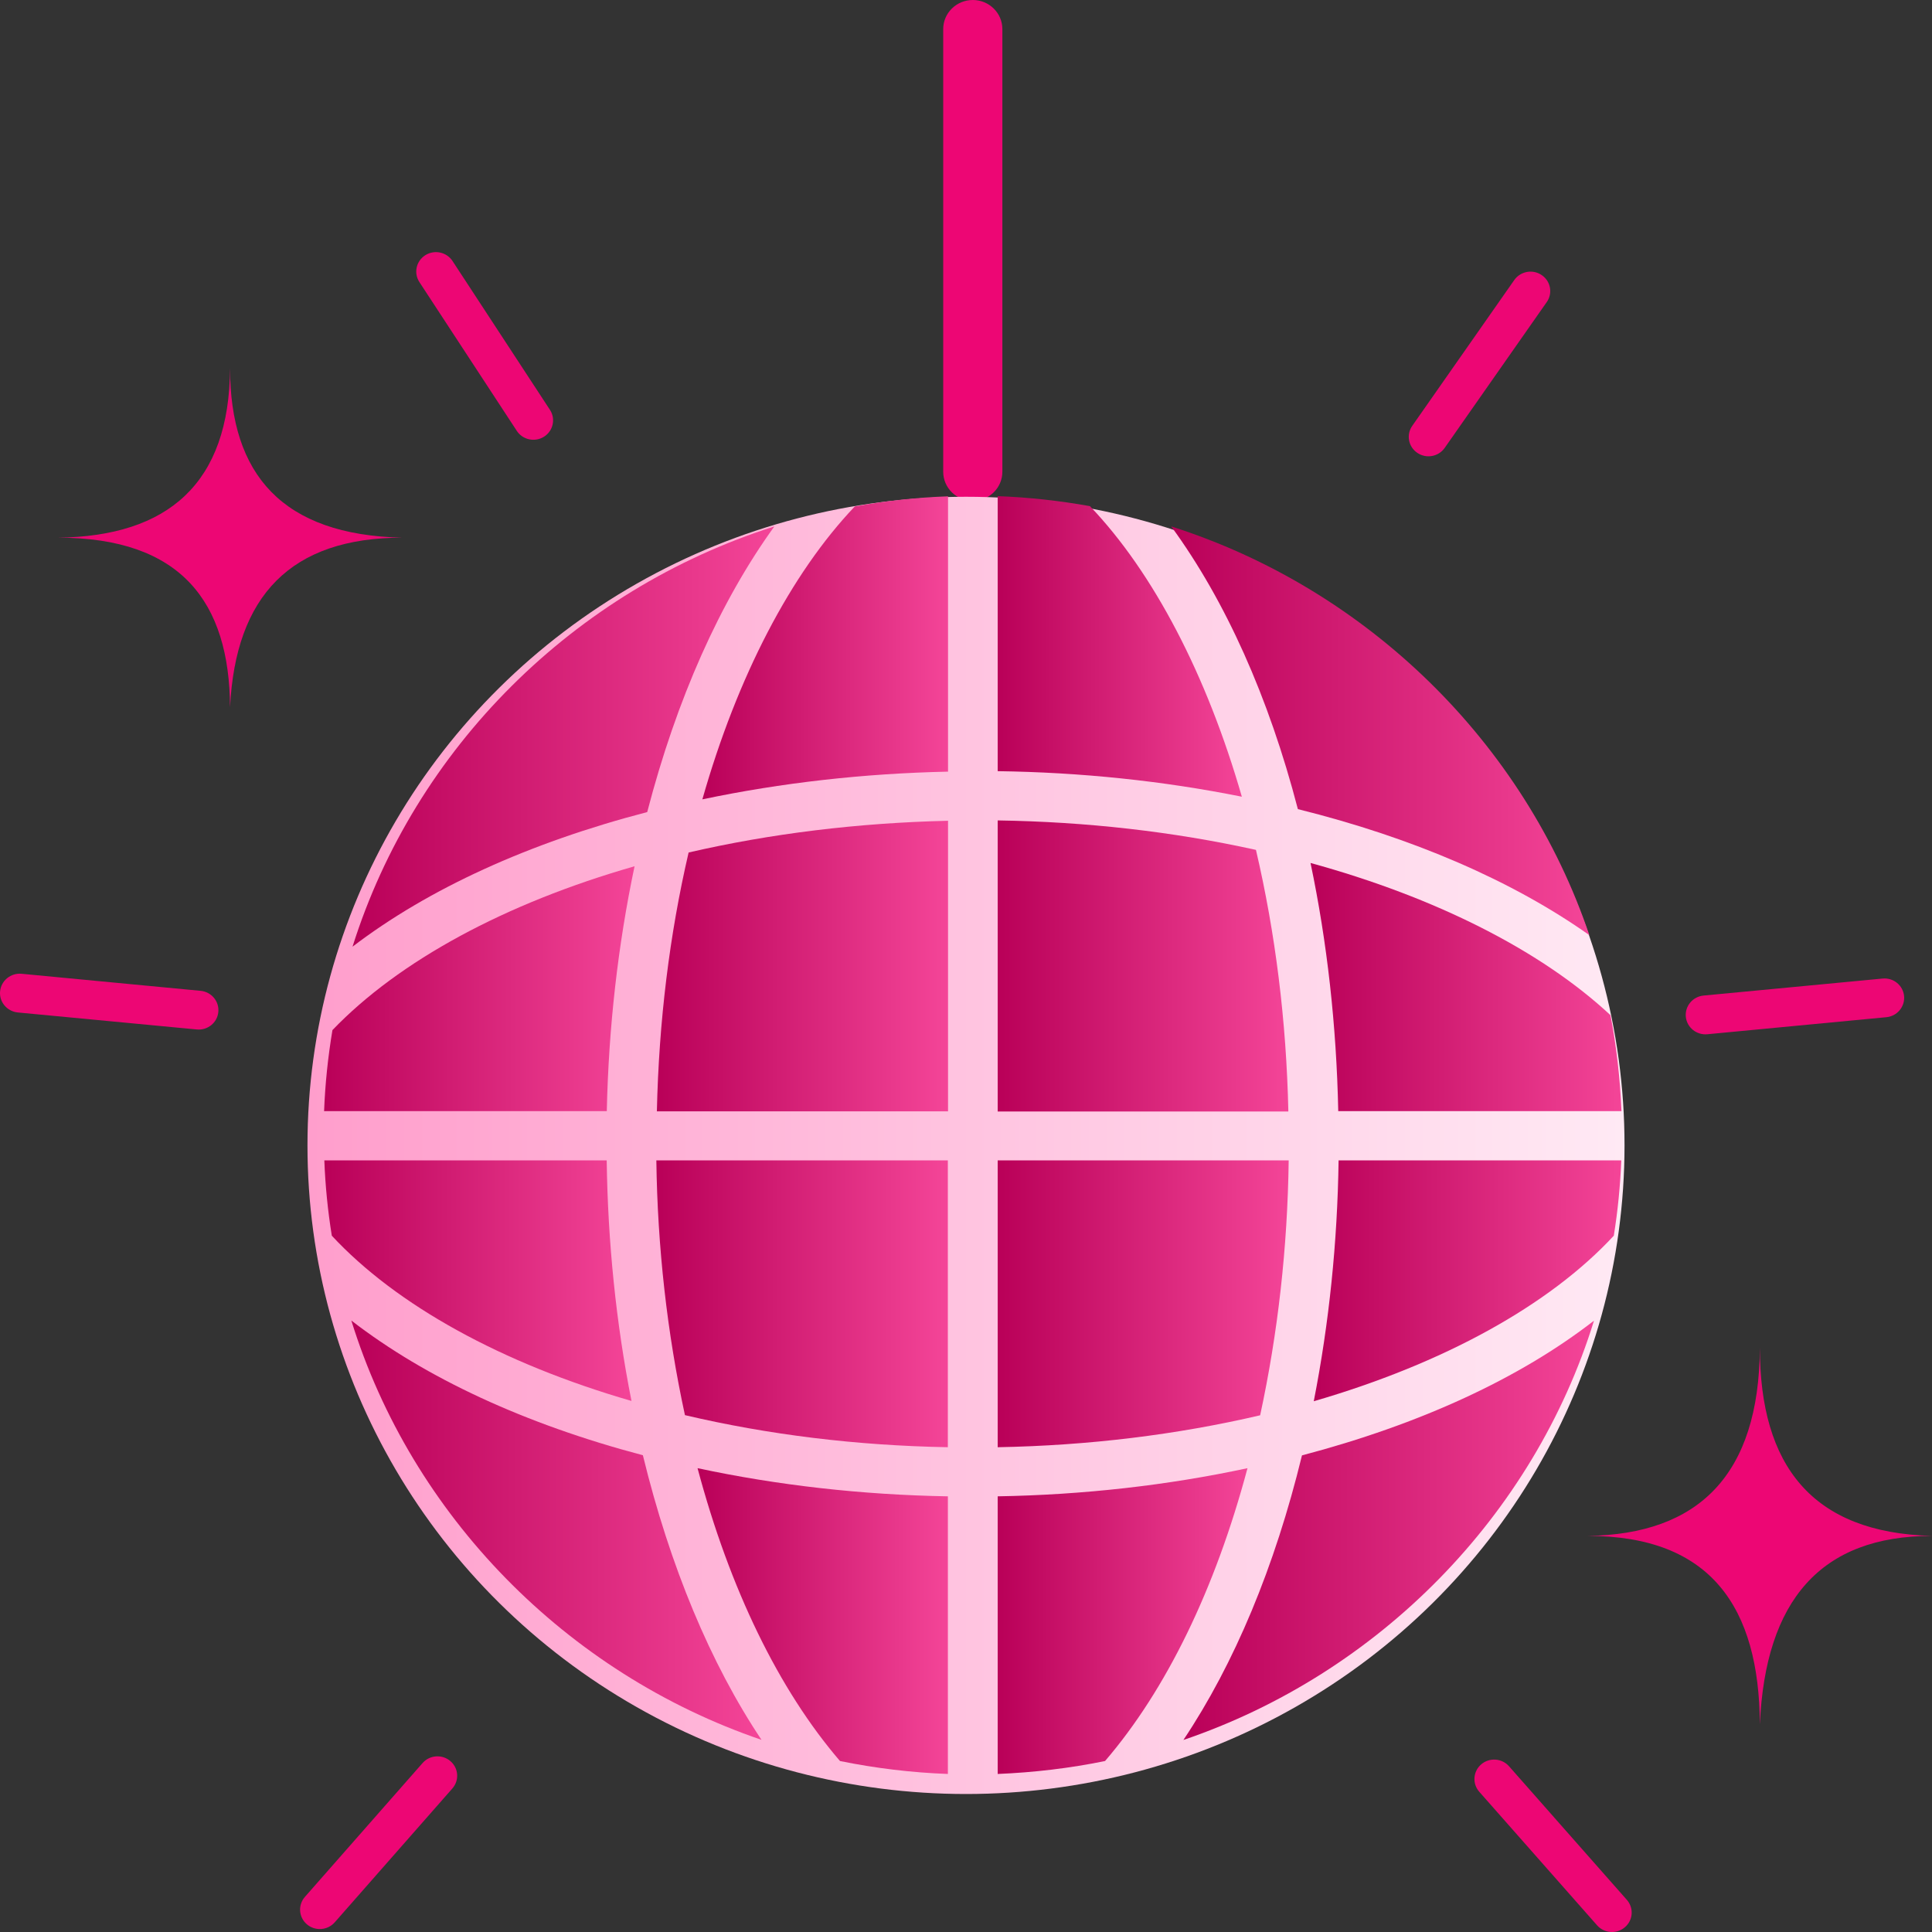<svg width="40" height="40" viewBox="0 0 40 40" fill="none" xmlns="http://www.w3.org/2000/svg">
<rect x="0" y="0" width="40" height="40" fill="#333333" stroke="none"/>
<path fill-rule="evenodd" clip-rule="evenodd" d="M20.141 0C20.479 0 20.753 0.27 20.753 0.603V9.767C20.753 10.1 20.479 10.37 20.141 10.37C19.802 10.37 19.528 10.1 19.528 9.767V0.603C19.528 0.27 19.802 0 20.141 0Z" fill="#ED0674"/>
<path fill-rule="evenodd" clip-rule="evenodd" d="M31.919 5.695C32.105 5.821 32.152 6.071 32.024 6.254L29.911 9.273C29.783 9.456 29.529 9.502 29.344 9.376C29.158 9.25 29.111 9 29.239 8.817L31.352 5.797C31.48 5.615 31.734 5.569 31.919 5.695Z" fill="#ED0674"/>
<path fill-rule="evenodd" clip-rule="evenodd" d="M39.422 20.621C39.443 20.842 39.279 21.039 39.055 21.06L35.349 21.413C35.124 21.434 34.925 21.272 34.903 21.051C34.882 20.83 35.046 20.634 35.27 20.612L38.976 20.26C39.201 20.238 39.4 20.4 39.422 20.621Z" fill="#ED0674"/>
<path fill-rule="evenodd" clip-rule="evenodd" d="M30.667 36.529C30.837 36.383 31.095 36.401 31.243 36.569L33.682 39.334C33.83 39.502 33.812 39.756 33.642 39.901C33.472 40.047 33.214 40.029 33.066 39.862L30.626 37.096C30.479 36.928 30.497 36.675 30.667 36.529Z" fill="#ED0674"/>
<path fill-rule="evenodd" clip-rule="evenodd" d="M9.324 36.461C9.495 36.606 9.513 36.86 9.366 37.028L6.93 39.8C6.782 39.968 6.524 39.986 6.354 39.841C6.184 39.696 6.165 39.442 6.312 39.274L8.749 36.502C8.896 36.334 9.154 36.316 9.324 36.461Z" fill="#ED0674"/>
<path fill-rule="evenodd" clip-rule="evenodd" d="M0.002 20.523C0.024 20.302 0.223 20.14 0.447 20.161L4.153 20.514C4.378 20.535 4.542 20.732 4.52 20.953C4.499 21.174 4.299 21.335 4.075 21.314L0.369 20.962C0.145 20.94 -0.02 20.744 0.002 20.523Z" fill="#ED0674"/>
<path fill-rule="evenodd" clip-rule="evenodd" d="M8.805 5.284C8.995 5.164 9.247 5.218 9.369 5.404L11.386 8.485C11.508 8.672 11.453 8.921 11.264 9.041C11.075 9.161 10.822 9.107 10.7 8.921L8.683 5.84C8.561 5.653 8.616 5.405 8.805 5.284Z" fill="#ED0674"/>
<path d="M4.763 7.622C4.763 9.826 5.847 11.075 8.327 11.132C6.018 11.132 4.877 12.339 4.763 14.641C4.749 12.465 3.751 11.132 1.2 11.132C3.481 11.104 4.749 10.009 4.763 7.622Z" fill="#ED0674"/>
<path d="M36.436 27.899C36.436 30.348 37.52 31.736 39.999 31.799C37.691 31.799 36.55 33.14 36.436 35.698C36.422 33.281 35.424 31.799 32.873 31.799C35.154 31.768 36.422 30.551 36.436 27.899Z" fill="#ED0674"/>
<ellipse cx="20" cy="23.714" rx="13.634" ry="13.429" fill="url(#paint0_linear_4_864)"/>
<path d="M6.71 23.008C6.731 22.446 6.79 21.883 6.883 21.327C8.259 19.894 10.461 18.701 13.138 17.935C12.794 19.565 12.601 21.266 12.563 23.005H6.707L6.71 23.008Z" fill="url(#paint1_linear_4_864)"/>
<path d="M13.07 29.004C10.39 28.228 8.208 27.024 6.87 25.584C6.787 25.072 6.735 24.55 6.715 24.025H12.561C12.585 25.72 12.754 27.39 13.074 29.004H13.07Z" fill="url(#paint2_linear_4_864)"/>
<path d="M19.624 29.963C17.735 29.929 15.908 29.705 14.181 29.299C13.812 27.597 13.613 25.825 13.589 24.025H19.624V29.963Z" fill="url(#paint3_linear_4_864)"/>
<path d="M19.625 36.728C18.871 36.7 18.121 36.609 17.391 36.46C16.125 34.986 15.11 32.901 14.442 30.397C16.108 30.753 17.846 30.949 19.625 30.98V36.728Z" fill="url(#paint4_linear_4_864)"/>
<path d="M20.656 30.98C22.432 30.949 24.169 30.753 25.828 30.397C25.16 32.901 24.145 34.986 22.879 36.46C22.153 36.609 21.406 36.697 20.656 36.728V30.98Z" fill="url(#paint5_linear_4_864)"/>
<path d="M20.656 24.025H26.681C26.657 25.828 26.458 27.601 26.09 29.302C24.366 29.705 22.538 29.929 20.656 29.963V24.025Z" fill="url(#paint6_linear_4_864)"/>
<path d="M27.707 23.008C27.67 21.229 27.477 19.504 27.133 17.867C29.731 18.579 31.916 19.687 33.344 21.019C33.468 21.666 33.543 22.334 33.571 23.005H27.707V23.008Z" fill="url(#paint7_linear_4_864)"/>
<path d="M14.542 16.549C15.265 14.007 16.376 11.875 17.697 10.486C18.331 10.37 18.977 10.299 19.628 10.276V15.976C17.88 16.013 16.173 16.207 14.545 16.549H14.542Z" fill="url(#paint8_linear_4_864)"/>
<path d="M7.299 19.599C8.59 15.495 11.879 12.217 16.032 10.899C14.911 12.451 14.009 14.468 13.4 16.813C10.95 17.45 8.865 18.403 7.296 19.602L7.299 19.599Z" fill="url(#paint9_linear_4_864)"/>
<path d="M15.77 36.023C11.72 34.643 8.523 31.373 7.274 27.34C8.813 28.529 10.87 29.485 13.31 30.129C13.871 32.43 14.71 34.443 15.767 36.023H15.77Z" fill="url(#paint10_linear_4_864)"/>
<path d="M24.5 36.026C25.556 34.447 26.395 32.437 26.956 30.132C29.403 29.488 31.464 28.536 33.002 27.343C31.753 31.379 28.549 34.65 24.496 36.026H24.5Z" fill="url(#paint11_linear_4_864)"/>
<path d="M32.907 19.362C31.32 18.24 29.259 17.345 26.871 16.752C26.269 14.437 25.374 12.438 24.249 10.899C28.306 12.19 31.564 15.38 32.907 19.365V19.362Z" fill="url(#paint12_linear_4_864)"/>
<path d="M27.201 29.007C27.518 27.39 27.69 25.72 27.714 24.025H33.567C33.546 24.547 33.495 25.069 33.412 25.584C32.074 27.028 29.885 28.231 27.201 29.011V29.007Z" fill="url(#paint13_linear_4_864)"/>
<path d="M25.711 16.495C24.073 16.166 22.377 15.99 20.656 15.966V10.272C21.3 10.296 21.94 10.367 22.566 10.479C23.88 11.855 24.985 13.973 25.711 16.495Z" fill="url(#paint14_linear_4_864)"/>
<path d="M20.656 23.009V16.986C22.487 17.013 24.283 17.216 26.003 17.596C26.406 19.318 26.633 21.138 26.674 23.012H20.656V23.009Z" fill="url(#paint15_linear_4_864)"/>
<path d="M13.6 23.009C13.641 21.151 13.861 19.352 14.257 17.65C15.96 17.257 17.763 17.037 19.628 16.993V23.009H13.603H13.6Z" fill="url(#paint16_linear_4_864)"/>
<defs>
<linearGradient id="paint0_linear_4_864" x1="6.366" y1="23.714" x2="33.634" y2="23.714" gradientUnits="userSpaceOnUse">
<stop stop-color="#FF9ECC"/>
<stop offset="1" stop-color="#FFE9F4"/>
</linearGradient>
<linearGradient id="paint1_linear_4_864" x1="6.707" y1="20.472" x2="13.138" y2="20.472" gradientUnits="userSpaceOnUse">
<stop stop-color="#B90058"/>
<stop offset="1" stop-color="#F44598"/>
</linearGradient>
<linearGradient id="paint2_linear_4_864" x1="6.715" y1="26.514" x2="13.074" y2="26.514" gradientUnits="userSpaceOnUse">
<stop stop-color="#B90058"/>
<stop offset="1" stop-color="#F44598"/>
</linearGradient>
<linearGradient id="paint3_linear_4_864" x1="13.589" y1="26.994" x2="19.624" y2="26.994" gradientUnits="userSpaceOnUse">
<stop stop-color="#B90058"/>
<stop offset="1" stop-color="#F44598"/>
</linearGradient>
<linearGradient id="paint4_linear_4_864" x1="14.442" y1="33.562" x2="19.625" y2="33.562" gradientUnits="userSpaceOnUse">
<stop stop-color="#B90058"/>
<stop offset="1" stop-color="#F44598"/>
</linearGradient>
<linearGradient id="paint5_linear_4_864" x1="20.656" y1="33.562" x2="25.828" y2="33.562" gradientUnits="userSpaceOnUse">
<stop stop-color="#B90058"/>
<stop offset="1" stop-color="#F44598"/>
</linearGradient>
<linearGradient id="paint6_linear_4_864" x1="20.656" y1="26.994" x2="26.681" y2="26.994" gradientUnits="userSpaceOnUse">
<stop stop-color="#B90058"/>
<stop offset="1" stop-color="#F44598"/>
</linearGradient>
<linearGradient id="paint7_linear_4_864" x1="27.133" y1="20.438" x2="33.571" y2="20.438" gradientUnits="userSpaceOnUse">
<stop stop-color="#B90058"/>
<stop offset="1" stop-color="#F44598"/>
</linearGradient>
<linearGradient id="paint8_linear_4_864" x1="14.542" y1="13.412" x2="19.628" y2="13.412" gradientUnits="userSpaceOnUse">
<stop stop-color="#B90058"/>
<stop offset="1" stop-color="#F44598"/>
</linearGradient>
<linearGradient id="paint9_linear_4_864" x1="7.296" y1="15.251" x2="16.032" y2="15.251" gradientUnits="userSpaceOnUse">
<stop stop-color="#B90058"/>
<stop offset="1" stop-color="#F44598"/>
</linearGradient>
<linearGradient id="paint10_linear_4_864" x1="7.274" y1="31.681" x2="15.77" y2="31.681" gradientUnits="userSpaceOnUse">
<stop stop-color="#B90058"/>
<stop offset="1" stop-color="#F44598"/>
</linearGradient>
<linearGradient id="paint11_linear_4_864" x1="24.496" y1="31.684" x2="33.002" y2="31.684" gradientUnits="userSpaceOnUse">
<stop stop-color="#B90058"/>
<stop offset="1" stop-color="#F44598"/>
</linearGradient>
<linearGradient id="paint12_linear_4_864" x1="24.249" y1="15.132" x2="32.907" y2="15.132" gradientUnits="userSpaceOnUse">
<stop stop-color="#B90058"/>
<stop offset="1" stop-color="#F44598"/>
</linearGradient>
<linearGradient id="paint13_linear_4_864" x1="27.201" y1="26.518" x2="33.567" y2="26.518" gradientUnits="userSpaceOnUse">
<stop stop-color="#B90058"/>
<stop offset="1" stop-color="#F44598"/>
</linearGradient>
<linearGradient id="paint14_linear_4_864" x1="20.656" y1="13.383" x2="25.711" y2="13.383" gradientUnits="userSpaceOnUse">
<stop stop-color="#B90058"/>
<stop offset="1" stop-color="#F44598"/>
</linearGradient>
<linearGradient id="paint15_linear_4_864" x1="20.656" y1="19.999" x2="26.674" y2="19.999" gradientUnits="userSpaceOnUse">
<stop stop-color="#B90058"/>
<stop offset="1" stop-color="#F44598"/>
</linearGradient>
<linearGradient id="paint16_linear_4_864" x1="13.6" y1="20.001" x2="19.628" y2="20.001" gradientUnits="userSpaceOnUse">
<stop stop-color="#B90058"/>
<stop offset="1" stop-color="#F44598"/>
</linearGradient>
</defs>
</svg>
